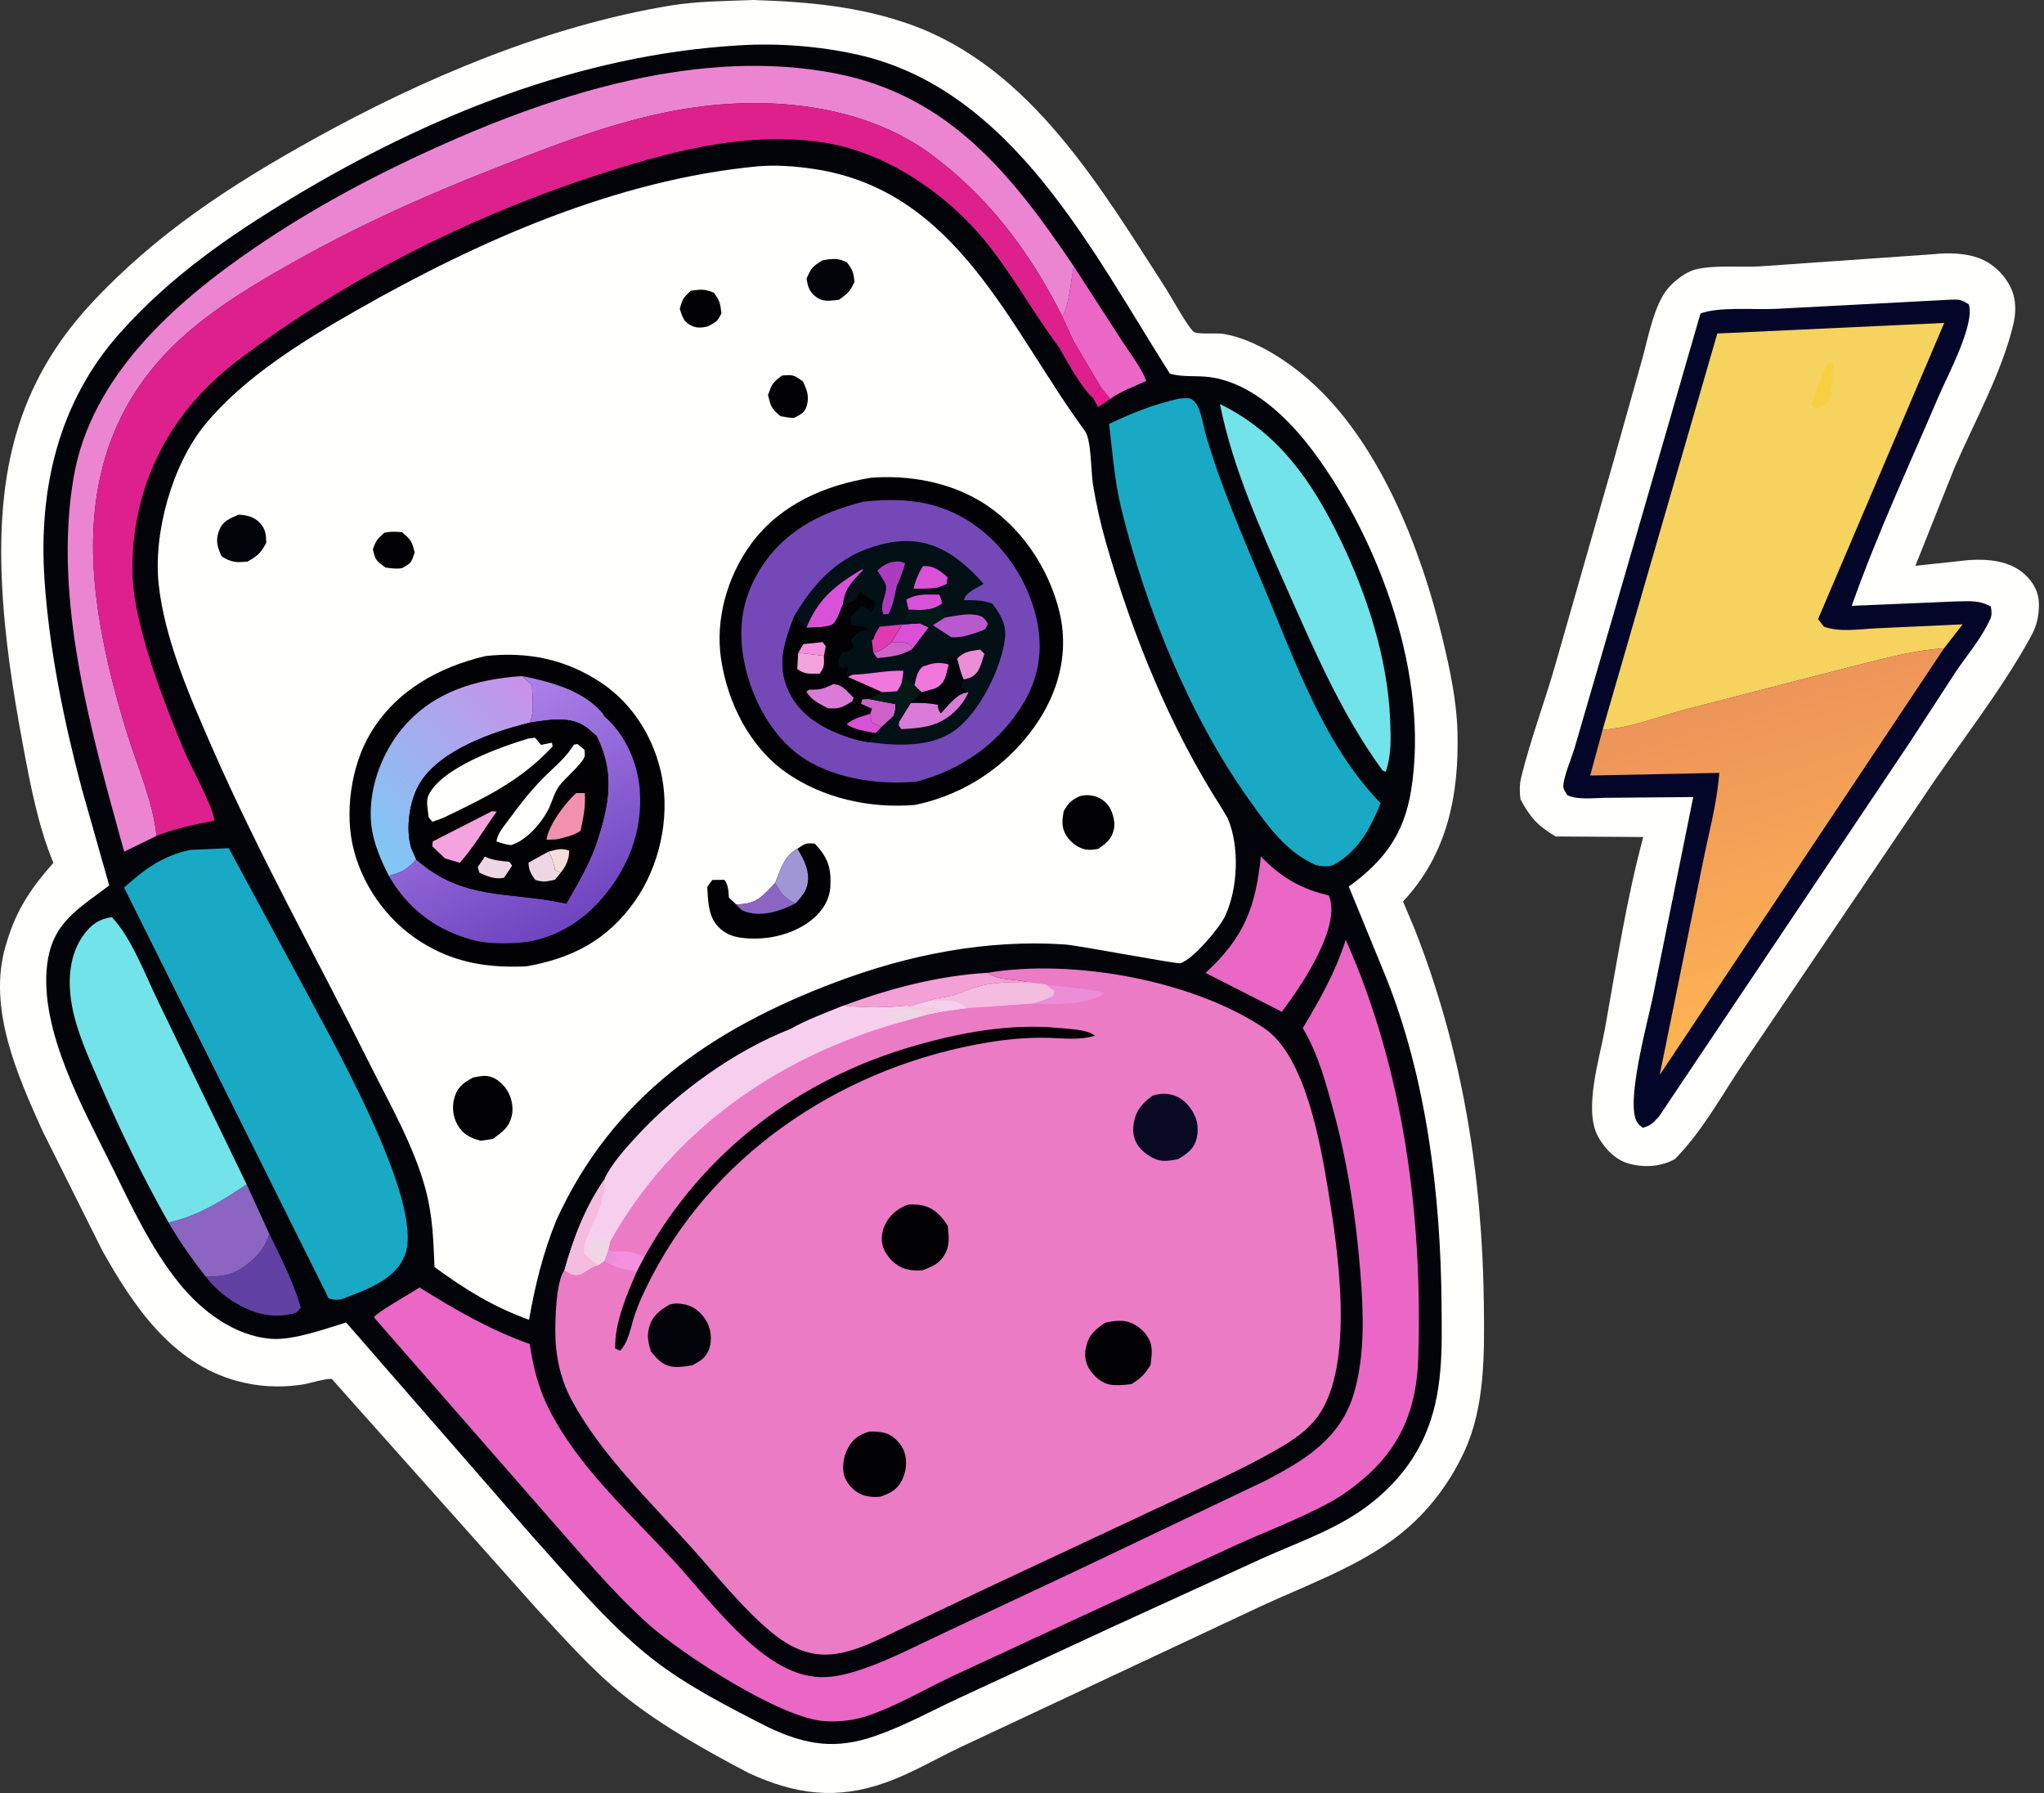 <svg width="114" height="100" viewBox="0 0 114 100" fill="none" xmlns="http://www.w3.org/2000/svg">
<rect x="0" y="0" width="114" height="100" fill="#333333" stroke="none"/>
<path d="M107.854 14.176C108.655 14.09 109.547 14.112 110.315 14.375C111.149 14.66 111.887 15.388 112.217 16.205C112.45 16.78 112.434 17.474 112.295 18.07C111.672 20.721 110.098 23.577 109.008 26.085L106.826 31.557L109.785 31.238C110.889 31.162 112.114 31.27 112.959 32.063C113.42 32.497 113.711 33.042 113.717 33.682C113.724 34.335 113.598 34.897 113.286 35.469C111.576 38.604 109.194 41.556 107.215 44.547L97.423 59.016C96.122 60.896 95.032 63.006 93.419 64.64C92.646 65.081 91.695 65.131 90.85 64.9C90.093 64.692 89.475 64.041 89.115 63.366C88.317 61.869 89.22 59.008 89.509 57.396C90.151 53.818 90.703 50.196 91.65 46.683L86.764 46.651C85.776 46.072 85.33 45.578 84.799 44.569C84.757 44.169 84.74 43.768 84.837 43.373C85.369 41.198 86.191 39.051 86.8 36.889L89.91 26.006L91.593 20.021C91.916 18.866 92.255 16.973 93.044 16.063C93.402 15.651 94.023 15.165 94.562 15.028C95.618 14.762 97.07 14.924 98.178 14.854L107.854 14.176Z" fill="#FEFEFC"/>
<path d="M108.825 16.712C109.32 16.697 109.375 16.714 109.799 16.967C110.183 18.043 108.602 20.984 108.148 22.048C106.494 25.923 104.678 29.817 103.277 33.79L109 33.547C109.794 33.54 110.333 33.44 111.035 33.829C111.123 34.338 111.069 34.409 110.83 34.872C110.378 35.749 109.686 36.58 109.125 37.4L106.545 41.361L92.531 62.267C92.184 62.645 92.107 62.748 91.626 62.903C91.493 62.798 91.412 62.749 91.312 62.596C90.628 61.548 91.924 56.893 92.183 55.601L94.438 44.453L89.527 44.497C88.889 44.501 87.977 44.629 87.406 44.344C87.335 44.194 87.203 44.059 87.193 43.893C87.162 43.414 87.681 42.199 87.825 41.697L90.01 34.188L94.841 17.484C95.889 17.096 97.83 17.281 98.985 17.229L108.825 16.712Z" fill="#040629"/>
<path d="M89.383 40.7C90.877 40.61 92.452 39.983 93.905 39.593L103.019 37.243C104.831 36.806 106.556 36.281 108.424 36.156L92.568 59.951L94.943 48.255C95.276 46.562 95.766 44.825 95.888 43.105L88.689 43.255L89.383 40.7Z" fill="url(#paint0_linear_1_7097)"/>
<path d="M89.383 40.7L95.779 18.6L108.436 18.011L101.401 34.526L101.72 34.948C102.613 35.275 103.685 35.088 104.622 35.044L109.465 34.82L108.424 36.156C106.556 36.281 104.831 36.806 103.018 37.243L93.904 39.593C92.452 39.983 90.877 40.611 89.383 40.7Z" fill="#F6D25F"/>
<path d="M101.897 20.264L102.26 20.244C102.229 21.015 102.153 21.707 101.965 22.458L101.415 22.769C101.14 22.765 101.286 22.806 101.02 22.543L101.897 20.264Z" fill="#F9CF42"/>
<path d="M42.01 0C45.028 0.096 47.976 0.353 50.837 1.389C57.515 3.809 61.388 10.466 65.047 16.129C65.305 16.529 66.318 18.379 66.619 18.534C66.843 18.65 67.901 18.563 68.237 18.622C70.089 18.941 72.032 20.262 73.377 21.53C77.061 24.998 79.279 30.728 80.436 35.539C80.85 37.26 81.237 39.016 81.287 40.793C81.385 44.317 80.728 47.644 78.25 50.277L78.913 51.85C81.573 58.63 82.683 65.59 82.761 72.851C82.79 75.521 82.82 78.448 81.683 80.926C80.785 82.88 79.432 84.602 77.691 85.869C75.477 87.481 72.769 88.452 70.299 89.596L60.317 94.28L53.481 97.485C52.145 98.131 50.811 98.911 49.414 99.412C46.662 100.4 44.372 100.087 41.763 98.891C39.395 97.645 36.933 96.275 34.837 94.604C33.034 93.167 31.501 91.414 29.934 89.729L18.612 77.028C18.574 76.99 18.552 76.922 18.498 76.91C18.235 76.856 17.23 77.165 16.886 77.218C15.64 77.412 14.396 77.349 13.179 77.01C9.571 76.001 7.443 72.846 5.707 69.751L2.375 63.082C0.972 59.98 -0.706 56.223 0.313 52.758L0.392 52.501C0.922 50.726 1.761 49.493 2.977 48.126C2.118 46.047 1.683 43.723 1.272 41.514C0.714 38.514 0.24 35.466 0.106 32.416C-0.157 26.431 0.899 21.457 5.062 16.956C8.686 13.037 12.902 10.304 17.54 7.734C23.615 4.365 30.516 1.446 37.391 0.311C38.903 0.061 40.479 0.061 42.01 0Z" fill="#FEFEFC"/>
<path d="M41.18 2.532C43.357 2.392 45.684 2.569 47.818 3.045C56.453 4.973 60.908 14.016 65.249 20.84C65.945 21.046 66.734 20.936 67.46 21.032C69.884 21.351 71.951 23.415 73.335 25.301C77.009 30.305 79.712 37.799 78.706 44.062C78.309 46.535 77.196 48.01 75.227 49.448L77.275 54.439C79.561 60.117 80.352 66.652 80.4 72.743C80.421 75.287 80.5 77.748 79.442 80.121C78.671 81.851 77.364 83.27 75.802 84.322C74.155 85.429 72.2 86.106 70.395 86.919L61.938 90.786L53.456 94.72C51.946 95.424 50.426 96.255 48.856 96.806C46.616 97.596 44.967 97.331 42.861 96.341C40.703 95.244 38.314 94.027 36.41 92.54C33.936 90.609 31.788 88.006 29.683 85.675L19.304 73.758C18.123 74.117 16.373 74.757 15.152 74.671C13.078 74.524 11.23 73.111 9.967 71.538C8.406 69.594 7.345 67.297 6.249 65.072C4.661 61.85 2.176 57.457 2.634 53.767C2.925 51.431 4.402 50.672 6.091 49.384L4.562 43.99C3.563 40.221 2.746 36.227 2.482 32.332C2.141 27.284 3.252 22.43 6.686 18.576C9.472 15.45 12.737 13.177 16.307 11.027C23.867 6.476 32.312 3.06 41.18 2.532Z" fill="#030409"/>
<path d="M60.976 22.218C61.057 21.924 61.196 21.813 61.395 21.59L61.927 22.245L61.245 22.708L60.976 22.218Z" fill="#EB198F"/>
<path d="M47.045 56.088C49.648 55.121 52.309 54.422 55.088 54.255C55.799 54.722 56.52 54.576 57.303 54.776C55.968 54.783 54.975 54.782 53.735 55.312C53.276 55.507 52.866 55.602 52.375 55.668C52.181 55.693 52.02 55.743 51.841 55.819L50.75 56.13L50.543 56.093C49.347 56.208 48.24 56.213 47.045 56.088Z" fill="#F2A0D6"/>
<path d="M15.021 68.816C15.662 70.139 16.372 71.505 16.775 72.924C16.565 73.219 16.507 73.233 16.158 73.305C14.955 73.554 13.817 73.138 12.829 72.473C12.331 72.139 11.837 71.677 11.472 71.199C12.181 71.201 12.778 71.172 13.395 70.786C14.147 70.315 14.781 69.682 15.021 68.816Z" fill="#6142A4"/>
<path d="M59.889 14.852L62.586 19.023C63.036 19.722 63.64 20.471 63.935 21.248C63.278 21.548 62.51 21.818 61.927 22.245L61.395 21.59L59.878 19.038L59.238 17.636C59.643 17.05 59.724 15.615 59.889 14.852Z" fill="#EA67C6"/>
<path d="M9.4 68.184C10.995 67.837 12.417 66.959 13.755 66.054L15.021 68.816C14.781 69.681 14.147 70.314 13.395 70.785C12.778 71.172 12.181 71.2 11.472 71.199C10.706 70.221 10.022 69.259 9.4 68.184Z" fill="#8B65C1"/>
<path d="M70.321 47.765C71.356 48.847 72.428 49.51 73.885 49.887L74.108 49.942C74.183 50.142 74.195 50.148 74.23 50.391C74.485 52.172 72.535 55.048 71.492 56.43L67.239 54.263C69.378 52.283 70.025 50.639 70.321 47.765Z" fill="#EA67C6"/>
<path d="M68.04 22.536C71.304 24.126 73.175 26.84 74.735 30.053C76.228 33.127 77.392 36.695 77.531 40.129C77.571 41.115 77.614 42.106 77.286 43.049L77.108 42.967C74.878 39.925 73.366 36.418 71.839 32.981C70.358 29.65 68.751 26.124 68.04 22.536Z" fill="#73E3EA"/>
<path d="M9.4 68.184C7.98 65.676 6.691 63.021 5.547 60.375C4.96 59.018 4.279 57.549 4.012 56.086C3.768 54.748 3.842 53.242 4.687 52.111C5.108 51.549 5.546 51.247 6.239 51.151C7.373 52.351 8.125 54.446 8.86 55.931L13.755 66.054C12.417 66.959 10.995 67.837 9.4 68.184Z" fill="#73E3EA"/>
<path d="M65.785 22.228L66.224 22.203C66.935 22.252 67.039 23.499 67.215 24.114C68.06 27.076 69.313 29.925 70.503 32.762C72.225 36.867 73.864 41.588 77.006 44.798C76.484 46.028 75.967 47.127 74.844 47.944C74.265 48.364 74.093 48.369 73.398 48.255C72.966 48.05 72.565 47.824 72.187 47.531C71.163 46.732 70.391 45.62 69.643 44.573C66.348 39.952 63.869 33.837 62.534 28.345C62.163 26.816 62.041 25.202 61.857 23.643C63.158 23.023 64.375 22.539 65.785 22.228Z" fill="#1AA9C4"/>
<path d="M10.633 47.4L12.757 47.304L16.721 54.639C18.266 57.6 23.728 67.004 22.586 69.995C22.042 71.418 20.328 71.968 19.037 72.463C18.704 72.51 18.638 72.505 18.333 72.417L6.919 49.502C8.063 48.475 9.108 47.703 10.633 47.4Z" fill="#1AA9C4"/>
<path d="M8.729 46.621L6.924 47.499C5.12 40.93 2.924 33.451 4.112 26.593C5.084 20.981 9.736 16.873 14.212 13.815C17.386 11.646 20.815 9.81 24.317 8.23C31.085 5.177 39.098 2.645 46.578 4.091C52.94 5.32 56.444 9.754 59.89 14.853C59.724 15.616 59.643 17.05 59.239 17.636C57.604 14.362 55.429 11.361 52.534 9.077L52.301 8.89C48.69 6.021 43.704 5.396 39.254 5.921C35.278 6.39 31.403 7.899 27.7 9.346C23.62 10.939 19.775 12.676 15.961 14.85C13.151 16.45 10.346 18.195 8.324 20.774C5.401 24.5 4.806 28.928 5.395 33.515C5.717 36.023 6.349 38.528 7.102 40.94C7.654 42.712 8.555 44.785 8.729 46.621Z" fill="#EB85D2"/>
<path d="M8.729 46.621C8.554 44.785 7.654 42.712 7.101 40.94C6.349 38.528 5.716 36.023 5.394 33.515C4.806 28.927 5.401 24.5 8.323 20.774C10.345 18.195 13.15 16.45 15.96 14.85C19.774 12.676 23.619 10.939 27.7 9.346C31.402 7.899 35.278 6.39 39.253 5.921C43.703 5.396 48.69 6.021 52.3 8.89L52.533 9.077C55.429 11.361 57.603 14.362 59.238 17.636L59.877 19.039L61.395 21.591C61.195 21.813 61.057 21.925 60.975 22.218C60.237 21.526 59.571 20.245 59.056 19.361C57.642 17.472 56.513 15.391 55.029 13.548C52.82 10.804 49.382 8.448 45.838 7.933C41.78 7.345 37.755 8.346 33.905 9.57C26.576 11.896 19.401 15.447 13.259 20.107C10.101 22.502 8.023 25.793 7.51 29.766C7.335 31.113 7.329 32.379 7.581 33.723C8.096 36.472 9.23 39.348 10.296 41.931C10.573 42.604 12.043 45.308 11.938 45.78C10.828 45.986 9.785 46.206 8.729 46.621Z" fill="#DE208D"/>
<path d="M75.056 52.42C78.302 59.679 79.36 67.916 79.096 75.823C79.012 78.34 78.249 80.449 76.37 82.184C75.695 82.807 74.924 83.388 74.114 83.823C72.448 84.72 70.628 85.408 68.903 86.188L59.809 90.384L53.031 93.528C51.537 94.244 50.04 95.122 48.48 95.667C47.679 95.947 46.817 96.048 45.971 95.991C43.522 95.825 38.064 92.279 36.193 90.612C34.104 88.75 32.247 86.478 30.39 84.385L21.676 74.414L20.86 73.477C20.913 73.239 22.989 72.093 23.395 71.803C25.388 73.053 27.325 74.166 29.547 74.962C29.734 76.243 30.027 77.416 30.612 78.576C32.231 81.786 35.088 84.355 37.505 86.966C39.368 88.978 41.932 92.539 44.629 93.346C45.616 93.641 46.433 93.574 47.411 93.302C49.181 92.811 50.878 91.898 52.538 91.123L60.019 87.611L70.615 82.564C72.796 81.425 74.791 80.203 75.519 77.686C76.141 75.538 76.046 73.205 75.874 71.003C75.635 67.922 75.163 64.849 74.349 61.868C73.942 60.38 73.533 58.869 72.763 57.52L72.659 57.342C73.634 55.715 74.476 54.228 75.056 52.42Z" fill="#EA67C6"/>
<path d="M55.088 54.255C59.795 53.462 66.506 54.658 70.514 57.35C72.792 58.881 73.633 63.718 74.057 66.277C74.61 69.624 75.583 76.056 73.526 78.958C72.96 79.758 72.13 80.315 71.295 80.799C69.277 81.969 67.12 82.904 65.013 83.898L54.873 88.649L50.24 90.855C49.083 91.41 47.844 92.069 46.562 92.246C45.173 92.437 44.036 91.878 42.994 91.009C41.375 89.657 39.984 87.89 38.573 86.318C36.266 83.749 33.515 81.127 31.876 78.073C31.372 77.133 31.103 76.124 31.003 75.066C30.925 74.237 30.959 71.481 31.485 70.836C31.991 69.04 32.656 67.288 33.734 65.752L33.745 65.695C34.16 64.849 34.933 64.004 35.57 63.315C37.802 60.9 41.013 58.586 44.085 57.396C45.008 56.864 46.06 56.495 47.045 56.088C48.24 56.213 49.347 56.208 50.543 56.093L50.75 56.13L51.841 55.819C52.02 55.744 52.181 55.693 52.375 55.668C52.867 55.602 53.276 55.507 53.735 55.312C54.975 54.782 55.968 54.783 57.303 54.776C56.521 54.576 55.8 54.722 55.088 54.255Z" fill="#EB7BC5"/>
<path d="M33.921 69.713L34.209 69.811C34.903 69.739 35.308 69.815 35.947 70.09L35.51 70.929C35.02 70.832 34.559 70.751 34.1 70.544L33.692 70.328L33.921 69.713Z" fill="#F58FDF"/>
<path d="M33.921 69.713L34.209 69.811L34.433 70.252L34.174 70.473L34.1 70.544L33.692 70.328L33.921 69.713Z" fill="#EC8DD7"/>
<path d="M58.339 54.91C59.414 55.082 60.593 55.109 61.636 55.387C60.688 56.061 58.755 56.039 57.583 55.971C57.915 55.875 58.234 55.792 58.547 55.644C58.794 55.527 58.7 55.595 58.812 55.286L58.339 54.91Z" fill="#EC8DD7"/>
<path d="M57.303 54.776L58.339 54.91L58.811 55.286C58.7 55.595 58.794 55.527 58.547 55.644C58.234 55.792 57.915 55.875 57.583 55.971L53.905 56.228L52.579 56.408L51.74 56.569C51.329 56.25 51.045 56.299 50.535 56.255L50.542 56.093L50.749 56.13L51.84 55.819C52.02 55.743 52.18 55.693 52.374 55.667C52.866 55.602 53.276 55.507 53.734 55.311C54.975 54.781 55.968 54.783 57.303 54.776Z" fill="#F4BCDF"/>
<path d="M51.841 55.819C52.673 55.828 53.274 55.647 53.905 56.228L52.579 56.408L51.74 56.569C51.33 56.25 51.045 56.299 50.535 56.255L50.542 56.093L50.749 56.13L51.841 55.819Z" fill="#F6CFEE"/>
<path d="M50.542 56.093L50.75 56.13C51.42 56.133 52.027 56.005 52.579 56.408L51.74 56.569C51.33 56.25 51.045 56.299 50.535 56.255L50.542 56.093Z" fill="#F2CDE0"/>
<path d="M37.351 72.755C37.605 72.686 37.761 72.689 38.03 72.723C38.611 72.799 39.03 73.113 39.347 73.592C39.641 74.038 39.737 74.691 39.562 75.202C39.381 75.732 39.084 75.881 38.629 76.141C38.276 76.208 37.804 76.279 37.447 76.215C36.919 76.121 36.633 75.768 36.308 75.383C36.167 74.932 36.078 74.57 36.187 74.097C36.343 73.422 36.782 73.084 37.351 72.755Z" fill="#030409"/>
<path d="M48.482 79.844C48.78 79.829 49.147 79.849 49.431 79.945C49.869 80.094 50.299 80.561 50.443 80.997C50.617 81.518 50.533 82.133 50.275 82.612C50 83.122 49.615 83.292 49.093 83.476C48.787 83.501 48.556 83.493 48.252 83.422C47.807 83.316 47.374 82.921 47.172 82.517C46.916 82.004 47.018 81.307 47.268 80.811C47.542 80.267 47.915 80.011 48.482 79.844Z" fill="#020103"/>
<path d="M64.279 61.109C64.59 61.016 64.842 60.976 65.163 61.021C65.693 61.097 66.076 61.371 66.388 61.799C66.755 62.302 66.878 62.825 66.751 63.438C66.621 64.068 66.218 64.341 65.698 64.653C65.41 64.707 65.082 64.768 64.79 64.736C64.344 64.686 63.844 64.343 63.56 64.009C63.262 63.654 63.157 63.205 63.217 62.751C63.32 61.977 63.668 61.561 64.279 61.109Z" fill="#080A24"/>
<path d="M61.658 73.767C62.003 73.683 62.411 73.634 62.764 73.69C63.226 73.762 63.667 74.091 63.94 74.459C64.338 74.999 64.246 75.513 64.169 76.13C63.841 76.662 63.633 76.868 63.102 77.195C62.74 77.241 62.279 77.287 61.92 77.226C61.479 77.151 61.126 76.846 60.856 76.502C60.551 76.112 60.458 75.629 60.565 75.15C60.718 74.463 61.084 74.127 61.658 73.767Z" fill="#020103"/>
<path d="M50.645 67.185C50.907 67.166 51.157 67.17 51.416 67.224C52.097 67.367 52.503 67.808 52.859 68.367C52.908 68.853 52.978 69.352 52.766 69.811C52.466 70.456 52.07 70.605 51.456 70.844C51.134 70.878 50.816 70.859 50.503 70.77C49.961 70.613 49.515 70.159 49.292 69.654C49.116 69.256 49.159 68.775 49.328 68.383C49.59 67.776 50.045 67.413 50.645 67.185Z" fill="#020103"/>
<path d="M35.947 70.09C39.211 64.22 44.577 60.167 51.034 58.319C53.616 57.58 56.321 57.08 59.014 57.33C59.558 57.381 60.336 57.406 60.823 57.615L61.077 57.761C60.16 58.046 59.22 57.891 58.273 57.879C57.247 57.867 56.191 57.963 55.178 58.127C47.352 59.389 40.091 64.049 36.385 71.133C36.005 71.861 35.652 72.588 35.391 73.366C35.173 74.018 35.068 74.836 34.578 75.338L34.31 75.202C34.279 73.783 34.953 72.217 35.51 70.929L35.947 70.09Z" fill="#020103"/>
<path d="M47.045 56.088C48.24 56.213 49.347 56.208 50.543 56.093L50.536 56.255C51.046 56.299 51.33 56.25 51.74 56.569L49.878 57.107C43.196 59.084 37.523 63.074 34.069 69.168L34.041 69.184L33.921 69.714L33.693 70.328L33.39 70.547C32.668 70.72 32.393 71.395 31.704 70.978L31.485 70.836C31.991 69.04 32.656 67.288 33.734 65.752L33.745 65.695C34.16 64.849 34.933 64.004 35.57 63.315C37.802 60.9 41.013 58.586 44.085 57.396C45.008 56.864 46.06 56.495 47.045 56.088Z" fill="#F6CFEE"/>
<path d="M49.395 56.495L50.536 56.255C51.046 56.299 51.33 56.25 51.74 56.569L49.878 57.107C49.622 56.886 49.547 56.812 49.395 56.495Z" fill="#EFD6E4"/>
<path d="M32.808 70.133C32.831 69.602 32.833 69.549 33.145 69.123L33.819 69.019L34.041 69.183L33.921 69.713L33.693 70.328L33.39 70.547C33.144 70.427 33.01 70.312 32.808 70.133Z" fill="#EFD6E4"/>
<path d="M33.734 65.752C33.728 66.164 33.788 66.404 33.564 66.763C33.564 67.158 33.576 67.081 33.395 67.439L33.358 67.591C33.294 67.852 33.17 68.041 33.057 68.282L32.888 68.704C32.69 69.187 32.5 69.405 32.579 69.931L32.808 70.134C33.009 70.313 33.144 70.428 33.39 70.547C32.668 70.72 32.393 71.395 31.704 70.978L31.485 70.836C31.991 69.04 32.656 67.288 33.734 65.752Z" fill="#F4BCDF"/>
<path d="M42.241 9.278C43.297 9.187 44.365 9.27 45.412 9.427C53.402 10.63 56.289 18.298 60.505 24.028C60.875 24.531 60.841 26.288 60.954 26.992C61.135 28.117 61.381 29.216 61.697 30.312C63.178 35.446 65.253 40.589 68.151 45.092L68.47 45.629C69.152 47.217 69.044 49.587 68.315 51.117C68.009 51.759 66.532 53.519 65.828 53.725C65.65 53.776 60.125 52.727 59.404 52.677C55.039 52.378 50.671 53.246 46.603 54.78C39.695 57.384 34.145 61.194 31.023 68.07C30.291 69.867 29.839 71.702 29.506 73.609C27.482 72.877 25.961 71.925 24.234 70.667C24.169 69.13 24.132 67.784 23.721 66.277C23.064 63.867 21.712 61.528 20.598 59.297C17.661 53.411 14.453 47.696 11.816 41.662C10.597 38.874 9.195 35.689 8.854 32.626C8.535 29.751 9.591 25.933 11.438 23.678C13.6 21.039 16.942 18.985 19.875 17.314C26.696 13.425 34.361 10.034 42.241 9.278Z" fill="#FEFEFC"/>
<path d="M21.431 29.716C21.818 29.631 22.035 29.654 22.426 29.68C22.909 30.114 22.965 30.148 23.128 30.813C22.933 31.394 22.956 31.384 22.426 31.686C22.076 31.743 21.847 31.697 21.497 31.652C21 31.27 20.942 31.287 20.798 30.644C20.962 30.145 21.037 30.072 21.431 29.716Z" fill="#020103"/>
<path d="M38.528 16.213C39.099 16.144 39.261 16.102 39.81 16.323C40.165 16.792 40.166 16.917 40.234 17.479C40.01 17.95 39.938 17.953 39.473 18.205C39.189 18.271 38.91 18.311 38.629 18.191C38.12 17.974 38.077 17.7 37.912 17.226C38.066 16.676 38.111 16.605 38.528 16.213Z" fill="#020103"/>
<path d="M43.627 20.939C44.264 20.905 44.266 20.903 44.783 21.276C44.984 21.693 45.133 22.066 45.019 22.544C44.903 23.022 44.694 23.089 44.3 23.302C44.046 23.317 43.776 23.25 43.523 23.211C42.995 22.755 43.001 22.679 42.835 22.036C43.051 21.416 43.07 21.356 43.627 20.939Z" fill="#020103"/>
<path d="M45.857 14.525C46.381 14.421 46.744 14.382 47.236 14.633C47.567 15.064 47.587 15.165 47.66 15.707C47.399 16.286 47.287 16.358 46.795 16.719C46.284 16.775 45.876 16.873 45.439 16.5C45.118 16.225 45.045 15.936 44.985 15.538C45.259 14.915 45.318 14.876 45.857 14.525Z" fill="#030409"/>
<path d="M13.306 28.703C13.761 28.733 14.17 28.814 14.493 29.164C14.824 29.522 14.834 29.815 14.851 30.278C14.516 30.874 14.407 30.966 13.818 31.317C13.181 31.39 12.88 31.368 12.346 31.014C12.134 30.501 12.009 30.182 12.206 29.631C12.417 29.042 12.791 28.941 13.306 28.703Z" fill="#030409"/>
<path d="M60.234 44.399C60.388 44.371 60.491 44.344 60.655 44.349C61.094 44.362 61.457 44.519 61.751 44.847C62.035 45.164 62.226 45.839 62.124 46.256C61.98 46.845 61.698 47.021 61.245 47.348C61.044 47.375 60.86 47.409 60.654 47.392C60.184 47.355 59.71 46.99 59.466 46.594C59.182 46.133 59.243 45.745 59.322 45.243C59.604 44.771 59.737 44.634 60.234 44.399Z" fill="#020103"/>
<path d="M26.387 60.096C26.618 60.056 26.919 59.983 27.151 60.01C27.568 60.061 27.885 60.312 28.148 60.62C28.489 61.02 28.666 61.683 28.549 62.206C28.393 62.903 28.021 63.117 27.489 63.523L26.814 63.624C26.315 63.486 25.938 63.334 25.623 62.901C25.291 62.449 25.186 61.826 25.327 61.286C25.496 60.633 25.835 60.395 26.387 60.096Z" fill="#020103"/>
<path d="M44.472 47.34C44.914 47.042 44.919 47.009 45.445 47.051C46.152 47.812 46.361 48.352 46.314 49.414C46.28 50.187 45.859 50.832 45.264 51.308C44.167 52.187 42.576 52.501 41.205 52.28C40.693 52.197 40.239 51.946 39.923 51.529C39.489 50.957 39.486 50.148 39.446 49.463L39.726 49.078L40.401 49.071C40.635 49.387 40.621 49.686 40.654 50.064L41.055 50.438L41.208 50.435C42.23 50.408 42.566 49.941 43.231 49.247C43.553 48.479 43.72 47.73 44.472 47.34Z" fill="#020103"/>
<path d="M43.23 49.247C43.544 49.831 43.767 50.089 44.363 50.386C43.529 50.815 42.556 51.141 41.612 50.861C41.313 50.773 41.26 50.656 41.054 50.439L41.208 50.435C42.23 50.408 42.566 49.941 43.23 49.247Z" fill="#8B65C1"/>
<path d="M43.23 49.247C43.553 48.479 43.72 47.73 44.472 47.34C44.858 47.947 45.21 48.677 45.011 49.414C44.908 49.802 44.628 50.098 44.363 50.386C43.767 50.089 43.544 49.831 43.23 49.247Z" fill="#A096D6"/>
<path d="M27.062 36.592C29.417 36.325 31.579 36.766 33.565 38.101C35.354 39.304 36.534 41.276 36.927 43.377C37.358 45.686 36.764 48.327 35.417 50.246C33.889 52.42 31.931 53.443 29.353 53.897C27.377 53.983 25.603 53.747 23.86 52.764C21.849 51.634 20.339 49.682 19.745 47.453C19.192 45.38 19.572 42.722 20.66 40.901C22.081 38.523 24.443 37.221 27.062 36.592Z" fill="#020103"/>
<path d="M21.689 48.851C21.242 47.971 20.813 46.994 20.707 46.003C20.503 44.091 21.259 42.005 22.489 40.565C24.21 38.55 26.57 37.882 29.112 37.706L29.668 38.206C29.683 38.827 29.831 39.764 29.526 40.31C27.495 40.813 24.548 41.824 23.415 43.684C22.84 44.626 22.599 46.241 22.944 47.318L23.216 47.938C22.641 48.537 22.488 48.616 21.689 48.851Z" fill="url(#paint1_linear_1_7097)"/>
<path d="M29.112 37.706C30.672 38.015 32.543 38.501 33.608 39.785L33.703 39.949C34.872 40.952 35.568 42.54 35.683 44.062C35.861 46.432 34.972 48.584 33.385 50.322C32.18 51.642 30.511 52.527 28.707 52.596C27.712 52.635 26.832 52.623 25.885 52.282L25.607 52.186C23.916 51.573 22.579 50.407 21.689 48.851C22.488 48.616 22.641 48.537 23.215 47.938C25.817 50.225 28.294 49.71 31.389 50.358L31.581 50.4C32.239 49.268 32.92 48.108 33.324 46.856C33.996 44.776 34.28 43.05 33.269 41.046L32.753 40.604C31.828 39.888 30.592 40.148 29.525 40.31C29.831 39.764 29.682 38.827 29.667 38.206L29.112 37.706Z" fill="url(#paint2_linear_1_7097)"/>
<path d="M29.526 40.31C30.592 40.148 31.828 39.888 32.753 40.604L33.269 41.046C34.28 43.05 33.996 44.776 33.325 46.856C32.92 48.108 32.239 49.268 31.582 50.4L31.389 50.358C28.295 49.71 25.817 50.224 23.216 47.938L22.943 47.318C22.599 46.241 22.84 44.626 23.414 43.684C24.547 41.824 27.495 40.813 29.526 40.31Z" fill="#020103"/>
<path d="M30.593 47.495C31.067 47.385 31.272 47.284 31.743 47.438C31.746 47.917 31.577 48.295 31.27 48.678L30.953 48.518C30.901 48.221 30.846 48.008 30.713 47.731L30.593 47.495Z" fill="#F4DCD7"/>
<path d="M27.044 47.775C27.487 47.988 27.937 48.015 28.417 48.069L28.562 48.282L28.111 48.957C27.59 49.055 27.195 48.881 26.735 48.673L26.645 48.356L27.044 47.775Z" fill="#EFD6E4"/>
<path d="M30.593 47.495L30.713 47.731C30.846 48.008 30.901 48.221 30.953 48.518L31.27 48.678L30.949 49.065C30.462 49.166 30.319 49.22 29.852 49.073C29.599 48.721 29.496 48.55 29.476 48.113L30.593 47.495Z" fill="#EFD6E4"/>
<path d="M32.139 44.231H32.617C32.671 44.97 32.53 45.613 32.384 46.331C31.992 46.619 31.497 46.697 31.033 46.817L30.478 46.834C30.589 46.025 31.533 44.764 32.139 44.231Z" fill="#F191AE"/>
<path d="M27.435 45.244L27.703 45.267C27.015 46.216 26.426 47.249 25.643 48.121L24.814 47.873L24.113 47.2L24.132 46.931L27.435 45.244Z" fill="#F4A3DE"/>
<path d="M32.009 41.53L32.205 41.497L32.597 41.816C32.598 41.946 32.645 42.084 32.6 42.206C32.433 42.656 31.494 43.4 31.173 43.858C30.884 44.271 30.784 44.774 30.548 45.215C30.145 45.968 29.331 46.891 28.502 47.134C28.211 47.11 27.97 47.021 27.694 46.931C27.736 46.491 28.084 46.118 28.338 45.767C28.928 44.955 29.558 44.14 30.263 43.424C30.784 42.894 31.405 42.403 31.831 41.794L32.009 41.53Z" fill="#FEFEFC"/>
<path d="M29.459 41.193L29.842 41.145L30.174 41.545L30.781 41.422L30.823 41.633C29.039 43.529 27.261 44.379 24.966 45.497C24.706 45.642 24.394 45.728 24.114 45.833L23.907 45.581C23.873 45.206 23.74 44.705 23.897 44.362C24.606 42.82 27.915 41.662 29.459 41.193Z" fill="#FEFEFC"/>
<path d="M48.617 26.64C50.687 26.498 52.846 26.868 54.646 27.937C56.869 29.256 58.472 31.618 59.083 34.105C59.596 36.193 59.135 38.295 57.987 40.096C56.407 42.577 53.894 44.307 51.033 44.892C48.543 45.107 45.887 44.526 43.837 43.081C41.799 41.645 40.585 39.193 40.217 36.764C39.879 34.528 40.574 32.117 41.913 30.306C43.521 28.131 46.02 27.054 48.617 26.64Z" fill="#020103"/>
<path d="M48.145 27.982C50.092 27.771 51.896 27.867 53.65 28.836C55.675 29.954 57.158 32.008 57.744 34.227C58.199 35.95 58.026 37.618 57.113 39.167C55.783 41.424 53.627 42.948 51.115 43.593C49.142 43.763 47.032 43.502 45.27 42.56C43.492 41.61 42.311 39.724 41.741 37.847C41.129 35.831 41.174 33.852 42.245 31.994C43.579 29.678 45.657 28.615 48.145 27.982Z" fill="#7548B7"/>
<path d="M44.307 34.342C45.472 32.372 46.861 30.95 49.139 30.367C50.517 30.016 51.751 30.129 52.975 30.895C53.68 31.336 54.313 31.94 54.856 32.565C54.474 32.804 53.865 33.026 53.76 33.466C54.308 33.48 54.818 33.464 55.338 33.663C55.792 34.229 56.143 34.845 56.052 35.598C55.848 37.285 54.627 39.746 53.229 40.752C51.929 41.686 50.02 41.603 48.49 41.394C48.117 41.343 47.79 41.272 47.431 41.156C46.018 40.702 44.648 39.961 43.993 38.553C43.285 37.032 43.762 35.802 44.307 34.342Z" fill="#031116"/>
<path d="M49.707 35.837C50.186 35.822 50.429 35.726 50.818 36.022L50.874 36.207C50.226 36.585 49.661 36.631 48.93 36.705L48.711 36.41C49.125 36.322 49.383 36.092 49.707 35.837Z" fill="#CF62C8"/>
<path d="M50.538 33.446C51.184 33.088 51.669 33.167 52.384 33.164C52.533 33.532 52.495 33.356 52.529 33.679C51.884 34.116 51.416 34.006 50.666 34.006L50.538 33.446Z" fill="#D951D7"/>
<path d="M51.298 34.766L51.788 34.992L50.874 36.207L50.818 36.021C50.429 35.726 50.187 35.822 49.708 35.837L50.323 34.828L51.298 34.766Z" fill="#D951D7"/>
<path d="M50.666 34.006C51.416 34.006 51.884 34.116 52.529 33.679L52.703 34.442L52.032 34.872L51.788 34.992L51.298 34.766L50.443 34.612L50.666 34.006Z" fill="#021918"/>
<path d="M53.377 36.729C53.825 36.31 54.07 36.334 54.663 36.226L54.902 36.467C54.712 37.002 54.656 37.557 54.082 37.81L53.748 37.897C53.566 37.54 53.486 37.115 53.377 36.729Z" fill="#EC8DD7"/>
<path d="M51.476 31.572C52.078 31.534 52.423 31.824 52.846 32.192L52.793 32.572L52.3 32.771C51.844 32.838 51.408 32.837 50.95 32.831C51.06 32.344 51.224 32.001 51.476 31.572Z" fill="#D951D7"/>
<path d="M51.002 38.239C51.094 37.829 51.133 37.473 51.456 37.174C52.026 36.987 52.332 36.899 52.918 37.061C52.75 37.66 52.756 38.131 52.131 38.411L51.399 38.612L51.002 38.239Z" fill="#F077DC"/>
<path d="M52.703 34.442C53.23 34.361 53.884 34.2 54.413 34.291C54.826 34.362 54.884 34.459 55.099 34.779C54.947 35.088 55.026 35.086 54.673 35.206C54.127 35.392 53.646 35.581 53.059 35.54L52.032 34.872L52.703 34.442Z" fill="#B85ACD"/>
<path d="M44.975 35.014C45.647 33.358 46.622 32.62 48.099 31.739L48.114 31.814C47.592 32.365 47.152 32.772 47.031 33.56L47.013 33.714C46.886 33.994 46.658 34.745 46.387 34.85C45.962 35.014 45.428 34.988 44.975 35.014Z" fill="#D951D7"/>
<path d="M54.016 38.602C53.688 39.37 52.981 40.059 52.197 40.361C51.589 40.594 50.919 40.627 50.274 40.668C50.091 40.396 50.125 40.541 50.152 40.237L50.79 39.201C51.318 39.186 51.779 39.205 52.3 39.296C52.368 39.664 52.304 39.503 52.468 39.785C52.81 39.421 53.302 38.771 53.786 38.649L54.016 38.602Z" fill="#D97BD7"/>
<path d="M52.918 37.061L52.819 36.8L53.1 36.579L53.377 36.729C53.485 37.115 53.565 37.541 53.748 37.897L53.608 38.366L54.016 38.602L53.786 38.65C53.302 38.771 52.809 39.421 52.468 39.785C52.303 39.504 52.368 39.664 52.299 39.296C51.779 39.205 51.317 39.186 50.79 39.202L51.398 38.612L52.131 38.412C52.757 38.131 52.75 37.66 52.918 37.061Z" fill="#030409"/>
<path d="M48.935 31.826C49.255 31.497 49.696 31.269 50.19 31.321L50.476 31.404C50.376 31.861 50.208 32.251 50.019 32.675C50.12 33.012 50.167 33.2 50.441 33.431L50.538 33.446L50.666 34.006L50.443 34.612L51.298 34.766L50.322 34.828L49.707 35.838C49.383 36.092 49.125 36.322 48.711 36.41L48.623 35.696L48.335 35.723L48.247 36.045L48.005 36.266L47.631 36.072L47.436 35.699C47.574 35.549 47.789 35.286 47.997 35.211L48.333 35.137L48.386 34.948C48.072 34.945 47.797 34.921 47.49 34.857L47.407 34.442L48.08 33.768L48.334 33.937L48.587 34.146C48.758 33.89 48.761 33.827 48.788 33.534C48.48 33.372 48.229 33.198 47.944 33C48.067 32.673 48.131 32.531 48.408 32.302C48.758 32.013 48.554 32.224 48.826 31.944L48.935 31.826Z" fill="#021117"/>
<path d="M48.623 35.696L48.7 35.674C48.794 35.385 48.893 35.193 49.074 34.948L50.322 34.828L49.707 35.837C49.383 36.092 49.125 36.322 48.711 36.41L48.623 35.696Z" fill="#DE3BB3"/>
<path d="M48.935 31.826C49.255 31.497 49.696 31.269 50.19 31.321L50.477 31.404C50.376 31.861 50.208 32.251 50.019 32.675C49.899 33.201 49.815 33.757 49.559 34.236L49.272 34.273C49.029 33.681 49.477 33.21 49.415 32.669C49.395 32.491 49.038 32.008 48.935 31.826Z" fill="#AB3CC0"/>
<path d="M47.944 33C48.229 33.197 48.48 33.371 48.788 33.533C48.761 33.827 48.757 33.889 48.587 34.146L48.333 33.937L48.08 33.768L47.407 34.441L47.49 34.857C47.798 34.921 48.071 34.944 48.385 34.948L48.333 35.137L47.996 35.211C47.789 35.285 47.574 35.549 47.436 35.699L47.631 36.072L47.399 36.296L46.984 36.382C46.783 36.784 46.699 36.762 46.817 37.221L47.067 37.299L47.236 37.15C47.357 37.441 47.345 37.284 47.218 37.623L47.301 37.76C47.58 37.609 47.46 37.635 47.772 37.62C48.667 37.574 49.486 37.38 50.384 37.41C50.575 37.891 50.571 37.964 51.001 38.239L51.398 38.612L50.79 39.201L50.152 40.237L49.84 39.92L49.158 40.548C49.055 40.664 48.951 40.781 48.836 40.886C48.737 41.009 48.493 41.236 48.489 41.394C48.116 41.343 47.789 41.272 47.43 41.156C46.017 40.702 44.647 39.961 43.992 38.553C43.284 37.032 43.761 35.802 44.306 34.342C44.499 34.56 44.715 34.887 44.975 35.014C45.427 34.988 45.961 35.014 46.386 34.85C46.658 34.745 46.885 33.994 47.012 33.714L47.433 33.584C47.793 33.42 47.825 33.348 47.944 33Z" fill="#020103"/>
<path d="M44.515 36.41L44.805 35.923L45.886 35.812L46.055 36.048L45.953 36.578L44.515 36.41Z" fill="#F58FDF"/>
<path d="M48.535 39.804L48.62 40.302L48.815 40.383C49.064 40.486 48.968 40.437 49.159 40.548C49.055 40.664 48.952 40.781 48.837 40.886C48.287 40.771 47.68 40.717 47.216 40.396C47.566 40.067 48.085 39.962 48.535 39.804Z" fill="#D951D7"/>
<path d="M44.515 36.41L45.953 36.578C45.959 37.081 46.003 37.167 45.717 37.571C45.174 37.562 44.907 37.645 44.465 37.311L44.515 36.41Z" fill="#F4A3DE"/>
<path d="M48.435 38.983L49.937 39.269C49.949 39.55 49.934 39.637 49.841 39.92L49.159 40.548C48.968 40.437 49.064 40.486 48.815 40.383L48.62 40.302L48.535 39.804L48.635 39.527L48.022 39.252L48.081 39.009L48.435 38.983Z" fill="#CF62C8"/>
<path d="M46.471 38.155C47.003 38.178 47.233 38.562 47.614 38.914L47.532 39.122C46.955 39.453 46.866 39.539 46.176 39.505C45.713 39.247 45.246 39.056 44.976 38.577L45.127 38.465C45.532 38.469 45.803 38.464 46.178 38.293L46.471 38.155Z" fill="#D97BD7"/>
<path d="M50.385 37.411C50.576 37.892 50.571 37.964 51.002 38.239L51.399 38.612L50.79 39.201L50.153 40.238L49.841 39.92C49.934 39.637 49.949 39.551 49.937 39.269L48.435 38.984L49.207 38.606L50.022 38.558C50.341 38.153 50.318 37.914 50.385 37.411Z" fill="#021918"/>
<path d="M47.302 37.76C47.58 37.61 47.461 37.635 47.773 37.62C48.668 37.574 49.486 37.38 50.385 37.41C50.318 37.913 50.341 38.153 50.022 38.558L49.207 38.605L47.302 37.76Z" fill="#F077DC"/>
<defs>
<linearGradient id="paint0_linear_1_7097" x1="102.725" y1="55.189" x2="97.492" y2="38.437" gradientUnits="userSpaceOnUse">
<stop stop-color="#FDB253"/>
<stop offset="1" stop-color="#ED945A"/>
</linearGradient>
<linearGradient id="paint1_linear_1_7097" x1="29.32" y1="37.792" x2="20.529" y2="46.551" gradientUnits="userSpaceOnUse">
<stop stop-color="#CA91E8"/>
<stop offset="1" stop-color="#81C6F4"/>
</linearGradient>
<linearGradient id="paint2_linear_1_7097" x1="31.518" y1="51.629" x2="25.535" y2="39.584" gradientUnits="userSpaceOnUse">
<stop stop-color="#6F45C0"/>
<stop offset="1" stop-color="#AD82EB"/>
</linearGradient>
</defs>
</svg>

